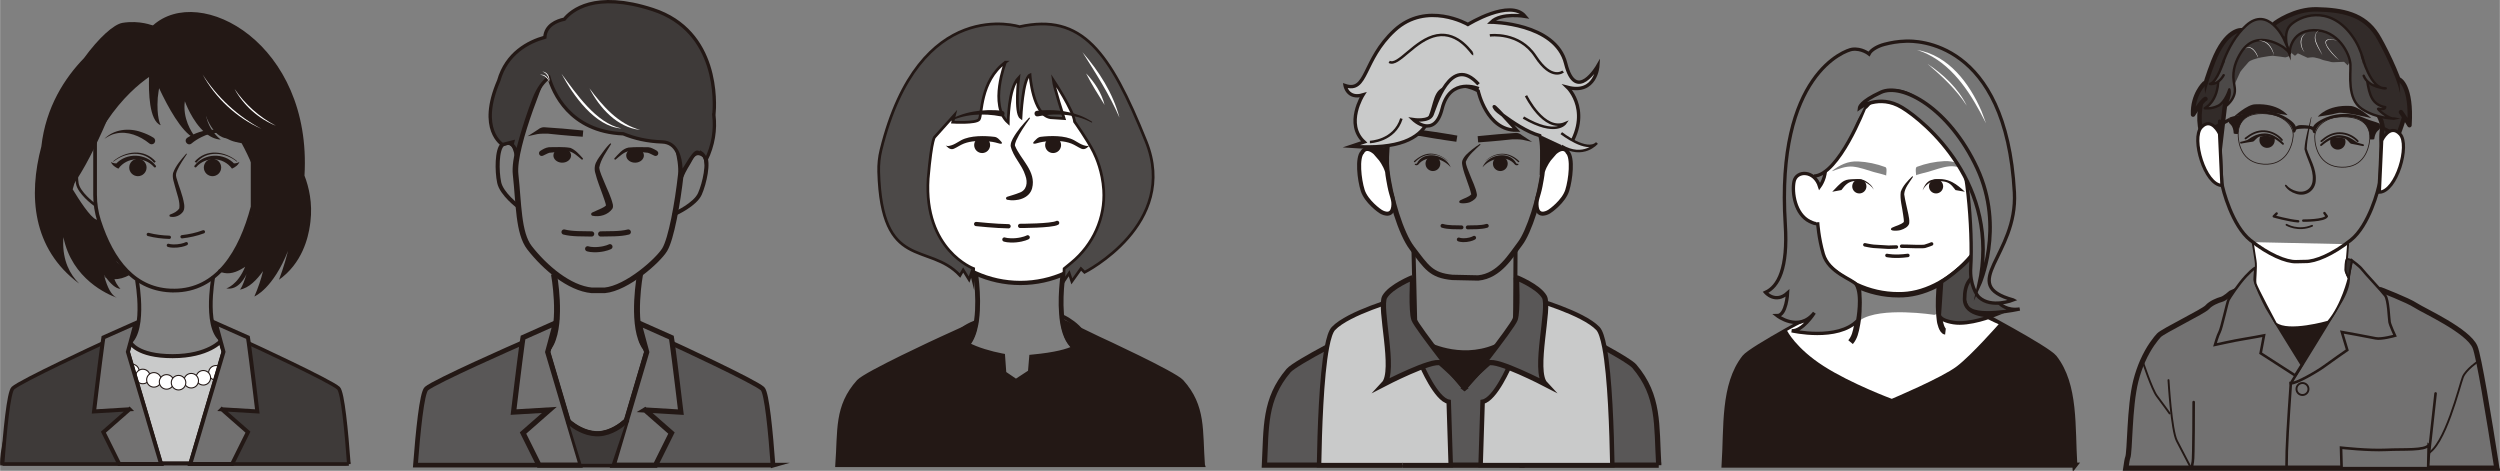 <?xml version="1.0" encoding="UTF-8"?><svg id="_レイヤー_2" xmlns="http://www.w3.org/2000/svg" width="263.08mm" height="49.54mm" viewBox="0 0 745.73 140.44"><rect x="0" y="0" width="745.73" height="140.44" fill="#808080" stroke="none"/><defs><style>.cls-1,.cls-2,.cls-3,.cls-4,.cls-5,.cls-6,.cls-7,.cls-8,.cls-9,.cls-10,.cls-11,.cls-12,.cls-13,.cls-14,.cls-15,.cls-16,.cls-17,.cls-18,.cls-19,.cls-20,.cls-21,.cls-22,.cls-23,.cls-24,.cls-25,.cls-26,.cls-27,.cls-28,.cls-29,.cls-30,.cls-31,.cls-32,.cls-33,.cls-34,.cls-35,.cls-36,.cls-37,.cls-38,.cls-39,.cls-40,.cls-41,.cls-42,.cls-43,.cls-44,.cls-45,.cls-46,.cls-47,.cls-48,.cls-49,.cls-50,.cls-51,.cls-52,.cls-53,.cls-54,.cls-55,.cls-56,.cls-57,.cls-58{stroke:#231815;}.cls-1,.cls-2,.cls-3,.cls-5,.cls-7,.cls-8,.cls-11,.cls-14,.cls-15,.cls-16,.cls-17,.cls-18,.cls-19,.cls-24,.cls-25,.cls-27,.cls-33,.cls-36,.cls-38,.cls-39,.cls-42,.cls-45,.cls-46,.cls-48,.cls-51,.cls-55,.cls-58{stroke-linecap:round;}.cls-1,.cls-3,.cls-4,.cls-5,.cls-6,.cls-7,.cls-9,.cls-10,.cls-11,.cls-12,.cls-13,.cls-15,.cls-16,.cls-17,.cls-18,.cls-19,.cls-20,.cls-21,.cls-22,.cls-23,.cls-24,.cls-26,.cls-27,.cls-28,.cls-29,.cls-30,.cls-31,.cls-32,.cls-33,.cls-34,.cls-35,.cls-37,.cls-38,.cls-39,.cls-40,.cls-41,.cls-42,.cls-43,.cls-44,.cls-45,.cls-46,.cls-47,.cls-49,.cls-50,.cls-51,.cls-52,.cls-53,.cls-54,.cls-55,.cls-56,.cls-57,.cls-58{stroke-miterlimit:10;}.cls-1,.cls-3,.cls-5,.cls-8,.cls-14,.cls-16,.cls-17,.cls-59,.cls-19,.cls-21,.cls-24,.cls-27,.cls-28,.cls-29,.cls-30,.cls-35,.cls-36,.cls-37,.cls-38,.cls-39,.cls-42,.cls-46,.cls-47,.cls-54,.cls-58{fill:none;}.cls-1,.cls-33{stroke-width:1.21px;}.cls-2,.cls-8,.cls-14,.cls-25,.cls-36,.cls-48{stroke-linejoin:round;}.cls-2,.cls-14,.cls-20{stroke-width:.73px;}.cls-2,.cls-20,.cls-22,.cls-53,.cls-56{fill:#4c4948;}.cls-3{stroke-width:1.16px;}.cls-4{stroke-width:1.21px;}.cls-4,.cls-9,.cls-13,.cls-32,.cls-43,.cls-44{fill:#c9caca;}.cls-5,.cls-8,.cls-25{stroke-width:.55px;}.cls-6{stroke-width:1.5px;}.cls-6,.cls-60,.cls-23,.cls-25{fill:#231815;}.cls-7{stroke-width:.95px;}.cls-7,.cls-12,.cls-18,.cls-61,.cls-31,.cls-33,.cls-45,.cls-51,.cls-52{fill:#fff;}.cls-62{fill:#848484;}.cls-62,.cls-63,.cls-60,.cls-59,.cls-64,.cls-61,.cls-65{stroke-width:0px;}.cls-9{stroke-width:1.34px;}.cls-63,.cls-10,.cls-40{fill:#3e3a39;}.cls-11{stroke-width:1.56px;}.cls-11,.cls-26,.cls-55,.cls-57{fill:#727171;}.cls-12{stroke-width:.31px;}.cls-13{stroke-width:.75px;}.cls-15{fill:#352f2d;}.cls-15,.cls-16,.cls-45{stroke-width:.58px;}.cls-17{stroke-width:1.55px;}.cls-64{fill:#3c3736;}.cls-18,.cls-19{stroke-width:1.27px;}.cls-21{stroke-width:1.11px;}.cls-22{stroke-width:.82px;}.cls-23{stroke-width:1.14px;}.cls-24{stroke-width:1.27px;}.cls-26{stroke-width:1.2px;}.cls-27{stroke-width:.98px;}.cls-28,.cls-43{stroke-width:1.67px;}.cls-29{stroke-width:1.6px;}.cls-30{stroke-width:.24px;}.cls-31{stroke-width:.32px;}.cls-34{stroke-width:1.4px;}.cls-34,.cls-49{fill:#595757;}.cls-35{stroke-width:1.44px;}.cls-36{stroke-width:1.01px;}.cls-37{stroke-width:1.77px;}.cls-38{stroke-width:.81px;}.cls-39{stroke-width:1.56px;}.cls-40{stroke-width:1.08px;}.cls-41,.cls-50,.cls-65{fill:#767676;}.cls-42,.cls-55{stroke-width:.78px;}.cls-44{stroke-width:1.01px;}.cls-46{stroke-width:1.04px;}.cls-47,.cls-57{stroke-width:1.55px;}.cls-48{fill:#322b29;stroke-width:1.33px;}.cls-49,.cls-54{stroke-width:1.57px;}.cls-50{stroke-width:1.07px;}.cls-51{stroke-width:1.62px;}.cls-52{stroke-width:.32px;}.cls-53{stroke-width:1.08px;}.cls-58{stroke-width:1.17px;}</style></defs><g id="_レイヤー_1-2"><polyline class="cls-49" points="418.38 138.76 432.76 138.76 441.66 138.76 454.03 138.76 454.03 108.84 450.76 107.88 445.19 106.24 437.64 114.74 436.08 114.74 429.75 107.28 423.7 107.97 418.38 108.58 417.61 108.67 418.32 138.76"/><path class="cls-49" d="m418.38,138.76v-46.57l-.22.11-5.04,2.44c-.37.16-9.41,4.6-17.3,8.83-5.5,2.94-10.43,5.79-11.46,7-7.25,8.55-6.61,16.82-7.19,28.19h41.15"/><path class="cls-49" d="m494.8,138.76h-40.77v-47.76l2.27,1.17,2.47,1.28c.41.19,11.5,5.63,19.84,10.2,4.41,2.42,8.05,4.6,8.93,5.63,7.53,8.87,6.55,17.44,7.26,29.49Z"/><path class="cls-9" d="m480.96,138.76h-39.3l.6-18.91c3.81-.7,8.12-10.93,8.12-10.93l.37-1.05,3.28-9.28,2.27-6.42,1.06-3.02s14.84,4.16,19.29,8.85c.79.83,1.43,2.86,1.96,5.65,1.66,8.77,2.16,25.05,2.35,35.11Z"/><path class="cls-9" d="m418.38,138.76h14.37l-.6-18.91c-3.81-.7-8.12-10.93-8.12-10.93l-.34-.95-5.31-15.05-.22-.62-1.11-3.15s-14.85,4.16-19.29,8.85c-.78.82-1.42,2.82-1.94,5.57-1.67,8.75-2.18,25.1-2.36,35.19h24.86"/><path class="cls-58" d="m430.29,67.37c1.75.53,3.87.4,5.67.46"/><path class="cls-58" d="m443.5,67.37c-1.75.53-3.87.4-5.67.46"/><path class="cls-60" d="m441.54,43.21c-1.57,1.53-3.51,3.03-4.29,5.04,0,1.16.73,2.5,1.13,3.65.73,2,1.83,3.92,2.19,6.17.04,1.04-1.14,1.8-1.94,2.17-.55.41-4.31.86-3.13-.44,1.22-.66,2.55-.93,3.45-1.89,0,0,.05-.07,0,.02-.04.04-.06.16-.06.16-.53-2.6-2.03-5.61-2.63-8.45-.08-.48-.24-.98-.07-1.66.55-1.49,1.77-2.4,2.9-3.36.74-.59,1.5-1.14,2.3-1.64.14-.09.3.11.17.23h0Z"/><path class="cls-3" d="m435.15,71.44s.77.34,2.29.17c1.52-.17,2.29-.68,2.29-.68"/><path class="cls-60" d="m427.97,39.35l-3.39-.48-1.69-.24c-.73-.15-1.55.12-2.1.51l.08-.03-3.46,1.82,3.03-.43c.31-.02.62-.04.9-.04.59,0,1.5.06,2.33.12l.62.11,3.37.58c2.25.36,4.5.71,6.76,1.02l.3-1.84c-2.25-.4-4.5-.75-6.75-1.1Z"/><path class="cls-60" d="m447.19,40.02l3.22-.24,1.61-.12c.7-.1,1.45.23,1.95.66l-.07-.04,3.13,2.06-2.82-.64c-.29-.04-.58-.08-.84-.1-.56-.05-1.41-.05-2.2-.04l-.59.06-3.21.33c-2.14.2-4.29.39-6.44.53l-.15-1.86c2.14-.23,4.28-.43,6.43-.61Z"/><path class="cls-29" d="m417.58,18.81s-4.84,23.33-3.93,31.7c.91,8.37,4.28,19.23,7.52,23.47,4.38,5.74,5.67,8.15,12.04,8.77l7.73.17c6.37-.62,9.76-6.7,12.5-10.25,2.6-3.37,6.04-13.78,6.95-22.15.91-8.37-2.34-31.7-2.34-31.7"/><path class="cls-60" d="m426.92,11.83s.03-.05.06-.07c0,.03,0,.05,0,.07h-.05Z"/><path class="cls-60" d="m462.3,50.77c-.2.49-.32.77-.32.77,0,0,.02-.27.03-.73.06.06.16.05.29-.04Z"/><path class="cls-60" d="m411.82,41.83c-.07.27-.1.42-.1.42l-.49.06c-.15-.09-.31-.16-.49-.21l1.07-.27Z"/><path class="cls-60" d="m462.01,50.81c-.13-.14-.12-.63-.02-1.28.02.5.02.94.02,1.28Z"/><path class="cls-60" d="m410.74,42.11l1.07-.27c-.07.27-.1.42-.1.42l-.49.06-2.45.3,1.96-.51Z"/><path class="cls-60" d="m426.98,11.76s0,.05,0,.07h-.05s.03-.05.06-.07Z"/><path class="cls-60" d="m426.98,11.76s0,.05,0,.07h-.05s.03-.05.06-.07Z"/><path class="cls-60" d="m449.75,48.82c0,1.22-.99,2.21-2.21,2.21s-2.21-.99-2.21-2.21.99-2.21,2.21-2.21,2.21.99,2.21,2.21Z"/><path class="cls-60" d="m442.23,49.91c1.51-3.87,8.05-5.16,10.08-1.16,0,0-.02-.02-.02-.02.09.11.27.18.42.14.19-.08.34.21.16.32-.13.08-.3.13-.47.12-.18-.02-.34-.08-.48-.2-2.49-3.11-7.37-1.96-9.69.81h0Z"/><path class="cls-60" d="m442.88,48.2c3.02-2.99,7.14-3.18,10.24-.17.23.15-.02.51-.24.34-3.13-3.15-6.77-2.87-10-.17h0Z"/><path class="cls-60" d="m425.22,48.82c0,1.22.99,2.21,2.21,2.21s2.21-.99,2.21-2.21-.99-2.21-2.21-2.21-2.21.99-2.21,2.21Z"/><path class="cls-60" d="m432.74,49.91c-2.32-2.77-7.2-3.92-9.69-.81-.15.13-.31.18-.48.2-.17.02-.34-.03-.47-.12-.17-.1-.05-.38.14-.32.09.03.18.03.25,0,.04,0,.23-.16.17-.11,2.03-4,8.57-2.71,10.08,1.16h0Z"/><path class="cls-60" d="m432.05,48.24c-3.11-2.88-7.07-2.87-9.97.13-.22.17-.48-.19-.24-.34,1.52-1.35,3.45-2.43,5.54-2.17,1.73.19,3.66,1.17,4.67,2.38h0Z"/><path class="cls-43" d="m460.87,40.88c-.29-.83-.6-1.46-.9-1.94"/><path class="cls-43" d="m460.87,40.88l-.9-1.94c.3.48.61,1.11.9,1.94Z"/><path class="cls-44" d="m448.29,34.35c2.87,2.06,7.06,4.99,11.05,6.12.71,1.99.6,5.91.47,10.73l6.69-5.21c9.25-12.14,1.07-19.95,1.07-19.95,8.54,2.25,9.07-6.42,9.07-6.42,0,0-6.58,11.46-9.6-.69s-22.24-12.32-22.24-12.32c3.02-2.95,10.14-1.74,10.14-1.74-4.45-5.38-17.07,2.43-17.07,2.43,0,0-12.28-7.11-21.88,1.74-9.6,8.85-8.01,18.73-14.76,16.48,0,0,.71,4.16,5.34,2.78,0,0-5.51,8.67.35,14.05l-3.87,1.3c29.35,2.08,21.74-14.45,27.48-17.04,5.74-2.61,10.41.52,10.41.52,0,0,2.54,11.84,11.47,11.71,0,0-2.22-2.48-4.11-4.49-1.92-2.04-3.48-3.61-2.03-1.63.15.2.9.81,2.03,1.63"/><path class="cls-13" d="m455.21,28.56s5.33,10.93,11.71,8.2c0,0-2.73,4.03-12.49-1.69"/><path class="cls-32" d="m441.11,26.44s-8.52-3.71-10.93,5.99c-2.29,9.22-8.59,3.25-8.59,3.25,0,0,4.68.72,5.59-1.5.91-2.21,5.53-18.41,13.86-9.04"/><path class="cls-13" d="m444.41,10.56s8.76-1.21,13.62,6.25c4.86,7.46,8.24,4.51,8.24,4.51"/><path class="cls-13" d="m439.46,16.2c-.26,0-4.25-6.85-10.84-5.64-6.59,1.21-11.54,9.45-14.23,7.89"/><path class="cls-13" d="m408.63,42.36s7.33-.22,9.41-6.99"/><path class="cls-33" d="m460.22,51.2c.58-2,1.97-3.77,1.97-3.77l1.65-1.91c2.82-2.39,3.79-.09,3.79-.09,1.59,1.61.92,8.07-.13,11.38-1.05,3.31-5.12,6.19-5.39,6.32,0,0-3.28,2.12-3.73-1.47-.26-2.08.52-2.95,1.13-6.07.61-3.12.72-4.38.72-4.38Z"/><path class="cls-33" d="m413.77,51.2c-.58-2-1.97-3.77-1.97-3.77l-1.65-1.91c-2.82-2.39-3.79-.09-3.79-.09-1.59,1.61-.92,8.07.13,11.38,1.05,3.31,5.12,6.19,5.39,6.32,0,0,3.28,2.12,3.73-1.47.26-2.08-.52-2.95-1.13-6.07-.61-3.12-.72-4.38-.72-4.38Z"/><line class="cls-1" x1="451.95" y1="97.39" x2="452.08" y2="74.62"/><line class="cls-1" x1="421.64" y1="74.62" x2="422.16" y2="97"/><path class="cls-49" d="m452.34,82.82s6.51,2.6,8.33,5.72-3.38,22.12.26,26.02c0,0-14.57-7.55-16.91-6.25,0,0-5.98,5.07-7.68,7.94,0,0,14.7-18.48,15.61-20.95.91-2.47.39-12.49.39-12.49Z"/><path class="cls-49" d="m421.39,82.82s-6.51,2.6-8.33,5.72,3.38,22.12-.26,26.02c0,0,14.57-7.55,16.91-6.25,0,0,5.98,5.07,7.68,7.94,0,0-14.7-18.48-15.61-20.95-.91-2.47-.39-12.49-.39-12.49Z"/><line class="cls-54" x1="418.38" y1="138.76" x2="418.32" y2="138.76"/><path class="cls-60" d="m413.53,44.13l.26,8.15s-1.63-6.25-4.94-8.07c-1.66-.91.61-.17,1.99-.35,1.39-.17,2.69.26,2.69.26Z"/><path class="cls-60" d="m459.76,40.47l8.07,3.75-.89.37s-3.32.04-4.9,2.84c-1.58,2.8-1.8,2.71-1.8,2.71l-.48-9.67Z"/><path class="cls-60" d="m426.52,102.2s10.6,5.4,21.21-.33l-10.6,13.53-10.6-13.21Z"/><path class="cls-13" d="m465.73,39.72s7.67,5.98,10.63,2.94c0,0-3.97,4.8-10.62.83"/><path class="cls-39" d="m168.24,69.22c2.54.65,5.61.49,8.22.57"/><path class="cls-39" d="m187.39,69.22c-2.54.65-5.61.49-8.22.57"/><path class="cls-60" d="m192.05,46.26c.08,1.19-1.04,2.21-2.49,2.27-1.46.06-2.7-.85-2.78-2.04-.08-1.19,1.04-2.21,2.49-2.27,1.46-.06,2.7.85,2.78,2.04Z"/><path class="cls-60" d="m183.29,47.21c1.18-1.26,2.39-2.86,4.18-3.19,1.98-.2,3.93-.12,5.91-.1.49.04.78.18,1.07.28.77.41,2.37.86,1.77,1.97-.23.34-.68.45-1.04.28l-1.41-.68c-.22-.1-.45-.18-.51-.19-1.88-.2-3.83-.43-5.71-.45-1.42.16-2.76,1.51-3.87,2.41-.21.26-.62-.07-.4-.33h0Z"/><path class="cls-60" d="m165.06,46.26c-.08,1.19,1.04,2.21,2.49,2.27,1.46.06,2.7-.85,2.78-2.04.08-1.19-1.04-2.21-2.49-2.27-1.46-.06-2.7.85-2.78,2.04Z"/><path class="cls-60" d="m173.43,47.54c-1.1-.9-2.45-2.24-3.87-2.41-1.88.03-3.82.25-5.71.45-.06,0-.29.08-.51.19l-1.41.68c-.41.2-.9.03-1.09-.38-.18-.37-.05-.81.28-1.04.84-.52,1.54-.98,2.62-1.12,2.14.02,4.28-.18,6.41.21,1.52.63,2.6,1.9,3.67,3.09.22.26-.18.59-.4.33h0Z"/><path class="cls-60" d="m182.25,43.01c-1.33,2.23-3.07,4.49-3.52,6.99.17,1.42.97,2.96,1.51,4.34.86,2.17,2.01,4.27,2.57,6.75.04.26.08.79-.16,1.17-1.31,1.87-3.8,2.55-5.93,2.11-.27-.06-.45-.32-.39-.6.03-.16.14-.28.27-.35.98-.49,1.99-.86,2.85-1.29.52-.25.96-.5,1.32-.87.06-.03.17-.28,0,.14-.12-.79-.65-2.26-1.04-3.33-.67-1.87-1.66-4.37-2.13-6.3-.39-1.13-.3-2.61.37-3.65.13-.56,4.45-6.59,4.29-5.13h0Z"/><path class="cls-17" d="m175.28,74.22s1.12.42,3.32.21c2.2-.21,3.32-.83,3.32-.83"/><path class="cls-1" d="m154.77,61.73c-.26-.15-5.17-3.87-5.89-7.27-.72-3.4-.74-9.89,1-11.33,0,0,2.82-1.85,3.81,1.61l.41,1.34"/><path class="cls-1" d="m201.25,63.77c.28-.09,6.08-2.75,7.5-5.92,1.41-3.17,2.79-9.51,1.39-11.29,0,0-2.37-2.4-4.06.78l-.68,1.22s-1.36,2.13-2.16,4.05"/><path class="cls-37" d="m160.74,105.98c1.27-.43,2.26-1.29,3.02-2.43h0c.22-.33.42-.67.6-1.04,3.42-6.88.86-20.74.86-20.74"/><path class="cls-37" d="m195.39,105.98c-1.15-.39-2.07-1.13-2.79-2.11-.31-.41-.59-.86-.83-1.35-3.42-6.88-.86-20.74-.86-20.74"/><path class="cls-60" d="m167.41,38.33l-3.29-.24-1.64-.12c-.71-.1-1.48.23-1.99.66l.07-.04-3.2,2.06,2.88-.64c.3-.04.6-.08.86-.1.57-.05,1.44-.05,2.25-.04l.6.06,3.28.33c2.19.2,4.38.39,6.57.53l.16-1.86c-2.19-.23-4.37-.43-6.56-.61Z"/><path class="cls-60" d="m191.99,37.72l3.32-.24,1.66-.12c.72-.1,1.5.23,2.01.66l-.07-.04,3.23,2.06-2.92-.64c-.3-.04-.6-.08-.87-.1-.57-.05-1.46-.05-2.27-.04l-.61.06-3.32.33c-2.21.2-4.43.39-6.64.53l-.16-1.86c2.21-.23,4.42-.43,6.64-.61Z"/><path class="cls-28" d="m163.38,19.41s-10.56,24-9.6,32.64c.96,8.64.75,17.5,4.16,21.87,4.62,5.93,11.84,12.06,18.56,12.7h3.85c6.72-.64,16-8.96,17.92-12.16s3.84-13.76,4.8-22.4c.96-8.64-9.6-32.64-9.6-32.64"/><path class="cls-60" d="m168.02,12.35s.03-.05.06-.07c0,.03,0,.05,0,.07h-.05Z"/><path class="cls-60" d="m203.4,51.29c-.2.49-.32.77-.32.77,0,0,.02-.27.03-.73.06.06.16.05.29-.04Z"/><path class="cls-60" d="m152.92,42.35c-.07.27-.1.42-.1.42l-.49.06c-.15-.09-.31-.16-.49-.21l1.07-.27Z"/><path class="cls-60" d="m203.11,51.33c-.13-.14-.12-.63-.02-1.28.02.5.02.94.02,1.28Z"/><path class="cls-60" d="m151.85,42.62l1.07-.27c-.07.27-.1.42-.1.42l-.49.06-2.45.3,1.96-.51Z"/><path class="cls-60" d="m168.09,12.28s0,.05,0,.07h-.05s.03-.05.06-.07Z"/><path class="cls-60" d="m168.09,12.28s0,.05,0,.07h-.05s.03-.05.06-.07Z"/><path class="cls-10" d="m212.94,34.35c.34-3.63,1.5-25.04-18.19-31.48-17.43-5.7-24.39.34-26.42,2.85-2.32.49-5.58,1.82-5.83,5.39-4.95,1.39-11.44,4.77-13.76,12.97-6.31,14.62,1.14,19.05,1.14,19.05l1.96-.51,1.07-.27c-.07.27-.1.42-.1.42l-.49.06c1.51.86,1.77,3.24,1.77,3.24,0,0,1.92-8.11,5.23-16.64,1.26-3.25,2.88-5.18,4.41-6.32,1.21,4.23,6.07,16.16,22.18,16.81,3.29,1.36,7.13,2.27,11.6,2.42,4.51.15,5.42,4.91,5.57,7.71.02.5.02.94.02,1.28.06.06.16.05.29-.04.27-.2.7-.77,1.35-1.88,3.76-6.4,3.36-3.04,4.08-3.76.05-.05.1-.1.15-.16,1.25.71,1.56,2.4,1.56,2.4,2.28-4.7,2.9-9.26,2.4-13.54Zm-44.86-22h-.05s.03-.05.06-.07c0,.03,0,.05,0,.07Z"/><path class="cls-34" d="m230.61,138.76h-106.71c.76-9.91,1.92-21.6,3.27-22.81,2.38-2.13,27.56-13.22,28.11-13.44h9.08c-.18.37-.38.71-.6,1.03h0s-.4,1.48-.4,1.48l3.49,11.78.32,1.08,2.29,7.73s.18.22.52.55c.02.02.04.03.05.05,1.28,1.02,4.18,3.02,7.66,3.18.15,0,.3,0,.45,0s.31,0,.45,0c3.73-.2,6.82-2.64,7.91-3.63l.04-.04c.18-.2.28-.33.31-.37h0s2.21-7.47,2.21-7.47l.32-1.07,3.49-11.78-.31-1.16c-.31-.41-.59-.86-.83-1.35h8.96c.52.22,24.5,11.32,26.76,13.44,1.28,1.21,2.39,12.9,3.12,22.81Z"/><path class="cls-61" d="m163.81,24.27c-.12-1.27-.76-2.53-2.06-2.91,1.44.02,2.32,1.6,2.06,2.91h0Z"/><path class="cls-61" d="m163.84,24.53c-.48-1.18-1.46-2.2-2.81-2.19,1.38-.39,2.68.87,2.81,2.19h0Z"/><path class="cls-61" d="m167.47,22.01c4.41,5.92,10.28,14.71,17.88,16.31-7.89-.54-14.42-9.89-17.88-16.31h0Z"/><path class="cls-61" d="m175.8,26.35c3.94,5.24,8.57,10.65,15.15,12.41-6.89-.71-12.11-6.59-15.15-12.41h0Z"/><path class="cls-57" d="m192.42,122.3l7.86,6.89c-.58,1.19-2.56,5.17-4.76,9.58h-12.61l3.94-13.31h0s.02-.11.02-.11l2.21-7.47.32-1.07,3.49-11.78-.31-1.16-.37-1.35-1.65-6.13,9.7,4.32c.06.35.16.98.27,1.81.78,5.6,2.55,20.43,2.55,20.43l-10.68-.64Z"/><path class="cls-57" d="m173.36,138.76h-12.6c-2.21-4.41-4.19-8.39-4.77-9.58l7.86-6.89-10.68.64s1.77-14.83,2.55-20.43c.11-.83.2-1.46.27-1.81l9.7-4.32-1.65,6.13-.28,1.03h0s-.4,1.48-.4,1.48l3.49,11.78.32,1.08,2.29,7.73.03.12h0s3.87,13.04,3.87,13.04Z"/><path class="cls-63" d="m186.88,125.35l-.03.11-4.34,12.91h-9.11l-3.89-12.63v-.02s-.04-.12-.04-.12c0,0,.18.22.52.55.02.02.04.03.05.05,1.09,1.03,3.72,3.04,7.66,3.18.15,0,.3,0,.45,0s.31,0,.45,0c4.25-.17,6.98-2.64,7.91-3.63l.04-.04c.18-.2.28-.33.31-.37Z"/><path class="cls-47" d="m186.96,125.34s-.03.04-.1.1h0s0,0,0,.02c-.06.06-.16.15-.28.26l-.04.04c-1.1.99-4.18,3.44-7.91,3.63-.15,0-.3,0-.45,0s-.31,0-.45,0c-3.48-.16-6.39-2.17-7.66-3.18-.02-.02-.03-.03-.05-.05-.22-.18-.38-.32-.49-.41,0,0,0,0,0,0h0c-.09-.08-.13-.13-.13-.13"/><polygon class="cls-63" points="165.76 13.16 173.44 15.59 169.06 9.78 165.76 13.16"/><path class="cls-6" d="m618.95,138.76h-104.65c.73-11.37-.37-23.95,6.08-32.16,2.08-2.64,23.29-13.87,23.8-14.12l4.8-2.51,5.08-2.66c-.02.15-.05.31-.07.45-.42,2.62-1.15,4.97-2.36,6.63,2.51,1.62,6.73,2.99,9.73,3.65l.41.09.36,5.76,3.29,2.58,3.98-2.99.36-4.99.46-.05c6.41-.68,9.96-1.82,11.91-2.95-1.98-1.76-3-5.05-3.47-8.74l3.76,2.08,2.43,1.35,4.2,2.33c.52.25,21.72,11.48,23.8,14.12,6.45,8.21,5.35,20.79,6.08,32.16Z"/><path class="cls-61" d="m596.2,96.74s-8.01,9.13-12.45,12.53c-4.43,3.4-19.43,9.71-19.43,9.71,0,0-12.14-4.51-20.38-9.8-8.24-5.29-10.84-10.5-10.84-10.5,0,0,7.53-4.55,14.75-5.9,3.23-.6,5.16,3.98,7.05,2.71,6.12-4.1,22.12-1.56,22.12-1.56,0,0,5.61-2.23,10.26-1.15,3.23.75,4.86,2.21,8.93,3.95Z"/><path class="cls-56" d="m596.59,90.62s1.99,2.17,5.9,1.56c0,0-13.7,3.04-15.79-.87s-1.56-9.11-1.56-9.11l3.9.69,7.55,7.72Z"/><path class="cls-37" d="m553.57,80.21s1.55,8.4.62,15.37c-.04.29-.08.58-.13.86-.02.13-.05.27-.07.39-.42,2.28-.76,3.8-1.96,5.24"/><path class="cls-37" d="m579.25,80.21s-1.32,7.17-.79,13.76h0c.03.42.08.84.13,1.25.02.23.05.47.09.7,0,0,.52,2.89,1.65,3.02"/><path class="cls-51" d="m597.29,51.85c0,20.27-16.37,36.34-30.96,36.08-17.81.06-32.97-16.33-32.97-36.6s13.73-35.04,32.7-35.04,31.23,15.3,31.23,35.56Z"/><path class="cls-53" d="m592.17,51.2s4.9,11.97,3.06,22.12-9.19,6.16-9.19,15.87c0,5.46,8.58,4.94,8.58,4.94,0,0-7.14,2.89-11.94,2.08-4.8-.81-4.17-2.54-4.17-2.54l.65-9.56s11.28-7.29,12.4-13.66c.54-3.09-2.45-17.17-2.45-17.17"/><path class="cls-41" d="m600.54,89.49s-6.51,2.59-10.2-.82c-.72-.67-2.79-3.86-2.47-8.85.7-11.09-1.17-34.28-4.98-38.81-3.82-4.54-10.24-13.19-16.83-13.88-6.59-.69-9.01,5.21-9.8,4.95-12.93.09-12.51,14.43-11.89,17.52.63,3.1-1.56,6.07-1.56,6.07-1.57-5.03-6.94-4.86-7.64-1.56-.69,3.29.3,9.82,4.69,11.96,2.05,1,2.34.61,2.34.26.02.17.3,4.71,1.69,9.45,1.65,5.64,8.8,7.55,9.84,9.11,1.9,3.12.44,10.68.44,10.68-5.97,6.26-19.7,3.11-19.7,3.11,3.19.16,6.55-5.04,6.75-5.36-4.69,5.88-11.1.85-11.1.85,2.78,0,3.12-6.77,3.12-6.77-3.64,3.29-6.59-.17-6.59-.17,3.82-1.74,6.74-7.11,5.9-20.3-2.86-44.84,18-51.96,19.95-52.22,2.84-.38,5.03,1.39,5.03,1.39.62-1.25,2.61-2.36,4.62-2.88,2.02-.52,3.92-.86,6.38-.94,2.83-.1,29.86-.52,32.37,45.11,1.04,18.88-17.17,27.41-.38,32.09Z"/><path class="cls-41" d="m541.08,52.54c7.46-.35,15.18-20.47,15.18-20.47"/><path class="cls-65" d="m540.4,48.58l2.88,1.35s13.76-15.23,14.34-22.85c.58-7.62-19.57,10.86-17.23,21.5Z"/><path class="cls-60" d="m579.65,55.59c0,1.17-.95,2.12-2.12,2.12s-2.12-.95-2.12-2.12.95-2.12,2.12-2.12,2.12.95,2.12,2.12Z"/><path class="cls-60" d="m582.42,54.37c-.91-.47-1.9-.8-3.05-.92-.62-.06-1.24-.05-1.87.02-.63.07-1.38.15-1.92.46-1.09.63-1.71,1.77-2.07,2.87.52-1.04,1.35-1.94,2.38-2.44,1.03-.54,2.52-.38,3.68-.25,1.93.2,2.61,1.12,3.77,2.6l2.78.49c-1.19-1.1-2.35-2.12-3.71-2.83Z"/><path class="cls-60" d="m552.52,55.59c0,1.17.95,2.12,2.12,2.12s2.12-.95,2.12-2.12-.95-2.12-2.12-2.12-2.12.95-2.12,2.12Z"/><path class="cls-60" d="m546.58,57.2l2.71-.5c1.11-1.48,1.98-2.48,3.82-2.69,1.11-.12,2.28-.18,3.26.35.99.5,2.04,1.2,2.54,2.23-.34-1.11-1.32-1.93-2.36-2.56-.52-.31-1.11-.5-1.72-.57-.6-.07-1.14-.05-1.79-.02-1.1.05-2.09.05-2.96.53-1.3.71-2.38,2.12-3.51,3.22Z"/><path class="cls-60" d="m570.61,52.83c-1.03,1.64-2.47,3.22-2.58,5.12.22,1.72.9,4.23,1.23,5.94.15.97.37,1.62.27,2.72-.25,1.09-1.54,1.7-2.5,2-.54.23-3.86.54-2.73-.64,1.27-.64,2.67-.85,3.69-1.8-.03.03-.09.14-.08.15.07-.56-.1-1.52-.19-2.17-.25-2.22-1.04-4.69-.72-6.93.65-1.86,2.05-3.24,3.4-4.59.12-.11.31.05.21.18h0Z"/><path class="cls-46" d="m556.29,73.03s1.63.36,2.62.45c.99.09,4.43.27,4.43.27l2.36-.07"/><path class="cls-46" d="m576.2,72.77s-1.22.51-2.02.71c-.68.17-4.97,0-4.97,0l-1.95-.03"/><path class="cls-46" d="m562.88,76.2s2.26.54,6.24,0"/><path class="cls-59" d="m552.64,47.42c.58-.05,1.14-.07,1.68-.07-.29-.02-.56-.03-.79-.03-.29,0-.59.03-.89.1Zm10.3,1.45c-.08-.03-.16-.06-.26-.1"/><path class="cls-62" d="m562.62,50.05c.29.53.03,1.85.02,2.33,0-.15-3.39-.98-3.66-1.05-2.01-.58-4.12-1.41-6.23-1.62-2.19-.23-4.37.75-6.39,1.39,2.38-1.87,4.84-3.1,7.93-2.94,2.77.14,5.51.72,8.11,1.69.09.03.16.1.21.2Z"/><path class="cls-62" d="m571.61,49.96c-.29.53-.03,1.85-.02,2.33,0-.15,3.39-.98,3.66-1.05,2.01-.58,4.12-1.41,6.23-1.62,2.19-.23,4.37.75,6.39,1.39-2.38-1.87-4.84-3.1-7.93-2.94-2.77.14-5.52.72-8.11,1.69-.09.03-.16.1-.21.2Z"/><path class="cls-50" d="m554.74,32.14s5.77-4.23,12.64-.07c6.87,4.16,29.55,23.03,22.99,52.95,0,0,7.76-16.91-.6-34.87-8.36-17.96-22.39-25.5-28.66-22.64s-6.37,4.62-6.37,4.62Z"/><path class="cls-61" d="m571.87,14.9c9.38,1.6,15.63,9.96,19.19,18.2.46,1.23.94,2.43,1.36,3.66-.63-1.14-1.2-2.3-1.81-3.45-4.23-7.81-9.92-15.62-18.75-18.41h0Z"/><path class="cls-61" d="m574.99,19.06c4.76,3.17,9.17,7.3,11.71,12.49-3.12-4.83-7.35-8.78-11.71-12.49h0Z"/><path class="cls-35" d="m290.67,79.33s1.62,8.76.64,16.03c-.04.3-.08.6-.13.9-.02.14-.05.28-.07.41-.44,2.38-1.2,4.52-2.46,6.02-.24.31-.52.59-.82.83-.54.46-1.15.82-1.84,1.05"/><path class="cls-35" d="m317.46,79.33s-1.38,7.48-.82,14.35h0c.03.44.08.87.13,1.31.02.24.06.49.1.73.49,3.35,1.55,6.35,3.62,7.95.34.28.73.51,1.13.69.17.08.34.15.52.21"/><ellipse class="cls-18" cx="304.37" cy="47.68" rx="34.37" ry="36.73"/><path class="cls-22" d="m299.92,18.54s-5.02,12.89.81,18.05c0,0,0-10.18,3.12-13.43,0,0-1.22,10.58.68,11.94,0,0,.54-11.8,2.71-12.75,0,0,.81,11.94,6.11,12.75l4.07.27s-2.99-9.23-3.26-11.53c0,0,6.11,9.23,6.38,12.48,0,0,3.93,5.5,5.7,9.09.82,1.67,2.61,5.75,2.97,11.24.54,8.34-3.16,16.39-9.61,21.7l-2.18,1.79-.14,3.8,1.63-2.44.81,2.44,2.71-3.8,1.09,1.09s28.32-14.32,18.32-39.08c-10.85-26.87-19.13-38.26-37.72-34.19,0,0-29.88-9.61-41.33,36.74-.53,2.14-.75,4.35-.69,6.55.84,29.84,14.82,20.84,24.25,30.93l.95-1.63,1.76,2.85.68-1.9.54,2.17.14-3.53s-14.93-5.56-13.57-26.87c1.09-12.62,2.04-12.48,2.04-12.48l5.83-6.51-.54,2.17s6.92.41,7.87-.81c.95-1.22.14-11.4,7.87-17.1Z"/><path class="cls-23" d="m358.86,138.76h-109.14c.76-10.33-.38-17.51,6.34-24.97,2.17-2.4,24.29-12.61,24.82-12.84l5-2.28,5.3-2.42c-.02.14-.05.28-.07.41-.44,2.38-1.2,4.52-2.46,6.02,2.62,1.48,7.02,2.72,10.14,3.31l.43.08.38,5.23,3.44,2.34,4.15-2.72.38-4.54.48-.05c6.68-.62,10.39-1.66,12.42-2.68-2.06-1.6-3.13-4.59-3.62-7.95l3.92,1.89,2.54,1.22,4.38,2.12c.54.23,22.65,10.44,24.82,12.84,6.72,7.46,5.58,14.64,6.34,24.97Z"/><path class="cls-60" d="m309.31,33.05c4.28-.48,8.61-.13,12.65,1.34,1.33.48,2.58,1.16,3.77,1.9.07.04.09.14.05.21-.04.07-.13.09-.2.05-1.23-.64-2.49-1.19-3.82-1.55-3.92-1.07-8.18-1.07-12.13-.29-1.15.26-1.5-1.49-.32-1.67h0Z"/><path class="cls-60" d="m298.58,34.72c-5.28-1.02-11.12-.76-15.94,1.83-1.24-.05,3.27-2.11,3.61-2.16,2.66-.99,5.5-1.44,8.34-1.53,1.43-.04,2.83,0,4.31.19.47.06.8.49.74.95-.06.51-.56.85-1.06.72h0Z"/><path class="cls-60" d="m307.19,35.34c-1.51,2.1-3.01,4.27-4.05,6.53-.23.54-.45,1.2-.4,1.56,1.64,4.13,6.43,7.66,5.13,12.71-.82,3.14-4.65,4.01-7.42,3.46-.25-.05-.41-.29-.36-.54.03-.17.16-.3.31-.35,1.22-.4,2.46-.72,3.53-1.17,2.34-.7,2.72-3.07,1.91-5.2-.95-3.17-3.64-5.49-4.39-8.8,0-.96.35-1.53.64-2.16,1.29-2.36,3.03-4.32,4.85-6.25.13-.14.36.05.24.21h0Z"/><path class="cls-60" d="m310.25,40.71h.03c-.05,0-.1,0-.08,0h.05Zm-1.83,2.15c.3.05.66-.07.95-.15,2.15-.64,4.52-.76,6.75-.61,1.17.08,2.34.3,3.44.72,1.06.41,1.97,1.09,3.01,1.55,1.2.53,2.21-.79,2.42-1.03-.55.48-1.79,0-2.35-.25-.79-.35-1.5-.85-2.26-1.26-2.76-1.49-7.12-1.36-9.9-1.02-.95.11-1.36.76-1.8,1.16-.2.18-.83.8-.27.89Z"/><path class="cls-60" d="m320.78,97.61c-1.06-.95-2.28-1.74-2.99-2.13l-.02-.02s-.35-.21-1-.48c.02.24.06.49.1.73.49,3.35,1.55,6.35,3.62,7.95,1.67-.85,2.21-1.7,2.34-2.33.25-1.24-.78-2.6-2.04-3.73Zm-34.34,2.77c.07.79.93,1.58,2.22,2.3,1.26-1.5,2.02-3.64,2.46-6.02-4.17,1.71-4.73,3.06-4.68,3.72Zm30.19-6.71h0c1.01.4,1.59.73,1.71.81.29.16,3.54,1.99,4.97,4.35.53.86.81,1.8.61,2.74-.22,1.05-.99,1.98-2.32,2.78-2.42,1.45-6.72,2.47-12.98,3.08l-.34,4.15-5.26,3.44-4.52-3.08-.35-4.9c-1.73-.35-7.09-1.56-10.32-3.52-1.43-.87-2.44-1.88-2.54-3.04-.06-.62.14-1.22.59-1.81.86-1.14,2.66-2.24,5.43-3.31-.04.3-.08.6-.13.9-.02.14-.05.28-.07.41-.44,2.38-1.2,4.52-2.46,6.02,2.62,1.48,7.02,2.72,10.14,3.31l.43.08.38,5.23,3.44,2.34,4.15-2.72.38-4.54.48-.05c6.68-.62,10.39-1.66,12.42-2.68-2.06-1.6-3.13-4.59-3.62-7.95-.04-.24-.07-.49-.1-.73l-.13-1.31Z"/><path class="cls-61" d="m322.88,15.56c4.91,5.65,9.13,12.24,11.04,19.54-2.92-6.8-7.08-13.29-11.04-19.54h0Z"/><path class="cls-61" d="m323.96,21.89c2.55,2.63,4.62,5.83,5.52,9.41-1.94-3.13-3.86-6.11-5.52-9.41h0Z"/><circle class="cls-60" cx="314.13" cy="43.28" r="2.38"/><path class="cls-60" d="m296.88,40.72s-.03,0-.08,0h.03s.05,0,.05,0Zm1.52,1.26c-.43-.4-.85-1.05-1.8-1.16-2.78-.34-7.14-.47-9.9,1.02-.76.41-1.47.91-2.26,1.26-.56.25-1.79.73-2.35.25.22.24,1.23,1.56,2.42,1.03,1.04-.46,1.95-1.14,3.01-1.55,1.1-.42,2.27-.64,3.44-.72,2.23-.15,4.61-.03,6.75.61.28.08.65.2.94.15.56-.09-.07-.71-.27-.89Z"/><circle class="cls-60" cx="292.96" cy="43.28" r="2.38"/><path class="cls-24" d="m291.17,66.83s5.86.62,9.67.67"/><path class="cls-24" d="m304.29,67.39s9.41,0,11.04-.9"/><path class="cls-19" d="m299.6,71.45s1.17.43,3.47.22c2.3-.22,3.47-.87,3.47-.87"/><path class="cls-21" d="m40.81,83.56s3.17,17.2-3.62,19.52"/><path class="cls-4" d="m103.34,138.23H.61s-.35-7.72,5.5-18.39c3.09-5.63,10.54-9.87,16.89-12.62,1.12-.48,2.19-.92,3.21-1.3,2.99-1.15,7.28-2.42,7.28-2.42l5.32-1.38s1.93,4.13,12.64,4.13,14.58-4.64,14.58-4.64l4.43,1.89s.4.1,1.09.31c1.28.38,3.6,1.11,6.37,2.18,1.19.46,2.46.98,3.76,1.56,6.18,2.76,13.18,6.88,16.14,12.29,5.85,10.66,5.5,18.39,5.5,18.39Z"/><path class="cls-12" d="m36.56,102.8c0,1.16-.94,2.1-2.1,2.1s-2.1-.94-2.1-2.1.94-2.1,2.1-2.1,2.1.94,2.1,2.1Z"/><path class="cls-12" d="m72.39,103.19c0,1.16-.94,2.1-2.1,2.1s-2.1-.94-2.1-2.1.94-2.1,2.1-2.1,2.1.94,2.1,2.1Z"/><path class="cls-21" d="m51.83,86.69h0c-11.66,0-18.43-8.87-22.3-20.82-.8-2.49-1.2-5.09-1.2-7.71v-18.27c0-13.8,10.52-24.98,23.5-24.98h0c12.98,0,23.5,11.19,23.5,24.98v21.82c-3.56,13.46-10.52,24.98-23.5,24.98Z"/><path class="cls-60" d="m50.49,11.82l-.25.07c.09-.05.18-.07.25-.07Z"/><path class="cls-60" d="m50.49,11.82l-.25.07c.09-.05.18-.07.25-.07Z"/><path class="cls-60" d="m50.49,11.82l-.25.07c.09-.05.18-.07.25-.07Z"/><path class="cls-60" d="m43.93,7.42c.13.03,2.81.37,2.81.37,0,0-1.24,1.31-1.37,1.31s-1.44-1.68-1.44-1.68Z"/><path class="cls-60" d="m35.33,88.99c-.18-.04-.35-.1-.52-.18.27.1.45.16.52.18Z"/><path class="cls-60" d="m44.49,42.77c-2.71-2.2-6.47-3.78-10.02-2.93-1.22.23-2.31.89-3.37,1.59,2.82-2.89,7.28-3.35,10.99-2.04,1.28.43,2.46.93,3.67,1.69.5.31.65.97.34,1.46-.34.56-1.13.67-1.62.22h0Z"/><path class="cls-60" d="m55.84,41.09c4.41-2.79,10.75-3.65,14.67.35-3.02-2.33-7.12-2.27-10.4-.56-1.08.53-2.16,1.2-3.01,1.93-1.16.93-2.5-.88-1.25-1.71h0Z"/><path class="cls-27" d="m54.27,70.63c2.15-.25,4.34-.71,6.37-1.48"/><path class="cls-27" d="m44.2,69.94c2.04.53,4.17.78,6.28.85"/><path class="cls-60" d="m65.95,49.97c0,1.43-1.16,2.59-2.59,2.59s-2.59-1.16-2.59-2.59,1.16-2.59,2.59-2.59,2.59,1.16,2.59,2.59Z"/><path class="cls-60" d="m58.01,49.42c2.84-3.77,8.77-3.98,11.93-.48,0,0-.69-.24-.69-.24.32.06.74.05,1.08,0,.37-.06.74-.17,1.07-.42-.35.96-1.3,1.63-2.23,2.03-2.54-3.53-7.79-3.75-10.66-.47-.27.32-.78-.11-.51-.43h0Z"/><path class="cls-60" d="m35.62,26.52c0,.4-8.44,22.78-15.68,30.96-7.24,8.18.94-17.96.94-17.96l14.74-13Z"/><path class="cls-60" d="m55.68,46.03c-1.02,1.5-2.03,3.03-2.77,4.63-.37.8-.6,1.45-.33,2.33.73,2.67,1.88,5.08,2.32,7.94.09.61.11,1.52-.29,2.16-.84,1.22-2.43,1.86-3.84,1.56-.36-.07-.35-.6,0-.67,1.09-.42,2.1-.9,2.69-1.84.26-2.03-.68-4.16-1.21-6.24-.33-1.38-.96-2.79-.66-4.27.79-2.24,2.41-4.02,3.91-5.76.1-.11.27.03.19.15h0Z"/><path class="cls-27" d="m50.19,73.19s.9.34,2.68.17c1.78-.17,2.68-.67,2.68-.67"/><path class="cls-60" d="m75.42,50.06s-.09,10.1.71,11.08c.8.98,5.9,5.63,5.99,5.36.09-.27,1.34-13.49.63-14.21s-7.33-2.23-7.33-2.23Z"/><path class="cls-38" d="m28.06,60.95c-.22-.13-4.6-3.47-5.04-6.24-.45-2.77-.09-8,1.56-9.07"/><path class="cls-60" d="m90.8,52.37C93.12,12.99,59.58-5.13,45.55,7.62c0,0,0,0,0,.02.03.04.12.16.26.34l-.42.02.15-.36v-.02s-3.85-1.63-9-.81c-2.65.43-7.07,4.44-11.53,10.54-5.67,5.85-11.4,14.55-12.71,26.35-3.9,14.65-2.7,30.46,11.18,40.83,0,0,.02,0,.02-.02-2.64-2.65-4.87-6.7-4.67-12.75,0-.33.02-.66.05-1,2.55,12.54,13.3,17.11,15.9,18.04-1.66-.75-2.81-3.2-3.62-6.12-.06-.22-.12-.46-.19-.7.2.29.41.58.64.88,1.23,1.61,2.86,3.3,4.3,3.3,0,0-1.06-.92-1.81-2.86,1.34,0,2.87-.36,4.58-1.3l-3.93-3.96c.18-.14.32-.27.4-.38.16-.19.15-.32-.1-.35-.06,0-.13-.05-.21-.11h0c-.4-.33-.99-1.36-1.62-2.63,0,0,0-.02-.02-.03-1.34-2.7-2.86-6.51-3.17-7.33.05-.47-.08-.9-.48-1.25-.21-.19-.5-.35-.88-.48-1.76-.61-5.24-6.05-7.02-9,.19-.68.39-1.35.59-2.03h0c.19-.64.39-1.28.59-1.92v-.02c.43-1.34.88-2.66,1.35-4,.88-.63,2-2.2,3.42-5.07.23-.47.47-.94.71-1.4,1.09-2.09,2.23-3.98,3.36-5.7,0,0,0-.02.02-.02,4.84-7.25,9.85-11.37,12.74-13.36-.15,4.37,0,13.09,3.49,14.4-.12-.14-1.3-2.45-.89-8.22.07-.95.4-2.83.4-2.83,2.66,5.67,6.65,12.94,10.29,14.79.33.18.64.3.96.37,0,0-.2-.22-.5-.62-1.14-1.5-3.77-5.57-3.07-10.64,0,0,2.17,6.13,6.09,9.41,1.34,1.13,2.9,1.93,4.63,2.03,0,0-1.2-.87-2.36-2.46-.75-1.03-1.49-2.37-1.86-3.97v-.02c-.16-.67-.25-1.38-.25-2.13,0,0,1.07,3.36,3.61,6.09.73.79,1.58,1.52,2.58,2.11,0,0,0,0,.02,0,.81.48,1.72.86,2.73,1.09.63.14,1.22.26,1.75.37,1.15,2.11,2.25,4.38,3.25,6.79.08.18.16.36.23.55,1.57,3.87,2.84,8.07,3.55,12.52l-3.59-10.94-.08,1.64v.03l-.1,2.05-.36,7.66v.02l-.05,1.06s.02.12.05.33h0c-.37.85-.77,1.89-1.15,3.07-.34,1.02-1.1,2.53-2.02,4.16,0,.02-.02.04-.03.05,0,0,0,.02,0,.02-1.42,2.55-3.2,5.36-4.21,6.95,0,0,0,.02-.02.02-.5.78-.81,1.25-.81,1.25,0,0-.12.02-.29.06h0c-.63.14-1.99.52-.97,1.01.27.13.72.26,1.4.4,2.23.47,4.59-.71,6.25-1.86-2.27,5.55-5.62,6.47-5.62,6.47,3.78.68,5.83-3.81,6.05-4.33-1.41,4.51-2.04,4.69-2.04,4.69,2.74-.41,5.22-3.07,6.95-5.53-.61,2.5-1.47,5.03-2.59,7.58.19-.08,5.56-2.34,10.04-13.59-1.12,4.55-2.61,8.35-2.69,8.59.58-.41,1.39-1.02,2.27-1.87,5.89-5.6,6.82-13.16,7.1-15.41.68-5.55-.44-10.35-1.78-13.82Z"/><path class="cls-60" d="m31.63,82.86c-.15-.06-.3-.11-.45-.18-.06-.23-.12-.46-.19-.7.2.28.41.58.63.87Z"/><path class="cls-61" d="m60.41,22.23c4.35,6.8,10.43,12.42,17.56,16.22-7.4-3.31-13.66-9.12-17.56-16.22h0Z"/><path class="cls-61" d="m69.93,26.52c3.14,4.61,7.39,8.4,12.33,10.99-5.2-2.1-9.65-6.07-12.33-10.99h0Z"/><path class="cls-21" d="m63.59,82.59s-3.17,17.2,3.62,19.52"/><path class="cls-60" d="m60.68,32.41c.07.2,2.21,8.98,7.57,8.91,5.36-.07-7.57-8.91-7.57-8.91Z"/><path class="cls-60" d="m26.25,105.92c-1.02.39-2.09.82-3.21,1.3l3.17-1.84.04.54Z"/><polygon class="cls-60" points="51.34 138.23 51.34 138.76 14.86 138.76 14.87 138.23 51.34 138.23"/><path class="cls-60" d="m81.74,107.55c-1.3-.58-2.58-1.1-3.76-1.56l.04-.61,3.73,2.17Z"/><polygon class="cls-60" points="89.37 138.76 52.89 138.76 52.89 138.23 89.35 138.23 89.37 138.76"/><rect class="cls-60" x="51.34" y="138.23" width="1.55" height=".54"/><path class="cls-60" d="m58.04,48.22c3.4-3.93,9.03-3.23,12.7-.11,0,0-.09.12-.09.12-3.59-2.86-9.01-3.49-12.14.35,0,0-.46-.36-.46-.36h0Z"/><path class="cls-60" d="m38.51,49.97c0,1.43,1.16,2.59,2.59,2.59s2.59-1.16,2.59-2.59-1.16-2.59-2.59-2.59-2.59,1.16-2.59,2.59Z"/><path class="cls-60" d="m45.93,49.85c-2.87-3.28-8.11-3.06-10.65.47-.93-.4-1.88-1.07-2.23-2.03.33.25.7.36,1.07.42.34.05.76.06,1.08,0,0,0-.71.25-.69.23,3.16-3.5,9.09-3.28,11.93.48.27.33-.24.76-.52.43h0Z"/><path class="cls-60" d="m45.96,48.57c-3.14-3.83-8.55-3.21-12.14-.35,0,0-.09-.12-.09-.12,3.67-3.12,9.3-3.82,12.7.11,0,0-.46.36-.46.36h0Z"/><path class="cls-12" d="m37.12,105.38c0,1.16-.94,2.1-2.1,2.1s-2.1-.94-2.1-2.1.94-2.1,2.1-2.1,2.1.94,2.1,2.1Z"/><path class="cls-12" d="m38.78,108.31c0,1.16-.94,2.1-2.1,2.1s-2.1-.94-2.1-2.1.94-2.1,2.1-2.1,2.1.94,2.1,2.1Z"/><circle class="cls-52" cx="39.33" cy="110.81" r="2.17"/><circle class="cls-52" cx="42.56" cy="112.31" r="2.17"/><circle class="cls-52" cx="45.88" cy="113.32" r="2.17"/><circle class="cls-52" cx="49.66" cy="113.93" r="2.17"/><path class="cls-31" d="m67.21,105.77c0,1.2.97,2.17,2.17,2.17s2.17-.97,2.17-2.17-.97-2.17-2.17-2.17-2.17.97-2.17,2.17Z"/><path class="cls-31" d="m65.29,108.9c0,1.2.97,2.17,2.17,2.17s2.17-.97,2.17-2.17-.97-2.17-2.17-2.17-2.17.97-2.17,2.17Z"/><circle class="cls-52" cx="64.37" cy="111.22" r="2.17"/><circle class="cls-52" cx="60.62" cy="112.7" r="2.17"/><circle class="cls-52" cx="57.01" cy="113.57" r="2.17"/><circle class="cls-52" cx="53.23" cy="114.16" r="2.17"/><path class="cls-40" d="m104.03,138.42h-47.32l3.91-13.2h0s.02-.11.02-.11l2.2-7.4.32-1.06,3.46-11.69-.31-1.15c-.16-.2-.23-.61-.28-1.02v-.05c-.03-.14-.05-.28-.07-.42-.05-.3.19-.57.5-.54l7.74.67.18.02c.51.22,24.3,11.22,26.55,13.33,1.27,1.2,2.38,12.8,3.1,22.63Z"/><path class="cls-26" d="m66.15,122.09l7.79,6.83c-.57,1.18-2.54,5.13-4.72,9.5h-12.5l3.91-13.2h0s.02-.11.02-.11l2.2-7.4.32-1.06,3.46-11.69-.31-1.15-.28-1.02v-.05s-.09-.27-.09-.27l-1.64-6.08,9.62,4.28c.06.35.16.96.27,1.78v.02c.78,5.56,2.53,20.27,2.53,20.27l-10.59-.64Z"/><path class="cls-40" d="m.72,138.42h47.32l-3.91-13.2h0s-.02-.11-.02-.11l-2.2-7.4-.32-1.06-3.46-11.69.31-1.15c.16-.2.22-.61.28-1.02v-.05c.03-.14.05-.28.07-.42.05-.3-.19-.57-.5-.54l-7.74.67-.18.02c-.51.22-24.3,11.22-26.55,13.33-1.27,1.2-2.38,12.8-3.1,22.63Z"/><path class="cls-26" d="m38.6,122.09l-7.79,6.83c.57,1.18,2.54,5.13,4.72,9.5h12.5l-3.91-13.2h0s-.02-.11-.02-.11l-2.2-7.4-.32-1.06-3.46-11.69.31-1.15.28-1.02v-.05s.09-.27.09-.27l1.64-6.08-9.62,4.28c-.06.35-.16.96-.27,1.78v.02c-.78,5.56-2.53,20.27-2.53,20.27l10.59-.64Z"/><path class="cls-11" d="m744.83,139.66h-110.7c.24-1.67.44-2.83.58-3.14.69-1.64.44-15.01,2.41-22.87.57-2.24,1.28-4.21,2.02-5.91,1.88-4.24,4.02-6.8,4.88-7.72,1.21-1.29,13.37-7.16,14.41-8.37,1.04-1.21,3.2-2.07,4.23-2.34,1.04-.26,2.84-1.9,2.84-1.9l.82-.37h0l6.41-2.86.05-.02,6-2.67,21.3,3.36.3.05,9.67,1.53.14.02s8.11,3.11,10.44,4.66c2.34,1.56,15.62,7.5,17.69,12.42,1.14,2.71,4.09,20.58,6.5,36.1Z"/><path class="cls-60" d="m678.94,96.64s3.8,1.45,6.45,1.04,9.36-1.88,9.36-1.88l-7.96,12.88-7.85-12.04Z"/><path class="cls-55" d="m683.36,114.35s13.46-21.74,15.19-24.85,2.07-5.18,2.07-6.56.95-5.24.95-5.24c0,0,2.39,1.75,3.04,2.65s5.95,6.54,6.92,7.83,1.1,6.86,1.29,7.89,1.62,4.08,1.62,4.08c0,0-4.08,1.16-5.76.78s-10.09-1.88-10.09-1.88l1.62,5.37s-5.05,3.49-6.86,4.85-8.46,5.28-9.99,5.07Z"/><path class="cls-55" d="m686.64,108.83s-9.58-15.44-10.44-17-3.62-7.27-3.62-8.37.26-3.59.26-3.59c0,0-.61.1-2.85,2.49s-4.89,6.44-5.24,7.12-2.07,8.54-2.62,9.51-1.39,3.88-1.39,3.88c0,0,6.21-1.36,8.15-1.65s6.47-1.16,6.47-1.16l-1,5.31,10.29,6.63,2-3.17Z"/><path class="cls-45" d="m700.45,72.85s-.43,5.69-.6,7.16.78,2.93.78,2.93c0,0-1.9,8.11-6.13,13.03,0,0-11.91,3.45-15.62.52,0,0-5.78-10.78-6.04-11.91s.35-4.75,0-6.82-.86-5.52-.86-5.52"/><path class="cls-16" d="m739.23,107.79s-3.62,2.46-4.53,4.66-5.44,21.1-10.87,23.04"/><path class="cls-42" d="m724.1,139.66c.09-.75.18-1.63.29-2.6.06-.62.14-1.28.21-1.96.81-7.36,1.95-17.73,1.95-17.73"/><path class="cls-16" d="m646.87,113.4s.86,15.01,2.5,18.12,4.31,8.28,4.31,8.28"/><path class="cls-42" d="m653.83,139.66c.12-.99.22-1.71.29-1.93.26-.78.26-17.78.26-17.78"/><path class="cls-16" d="m639.1,107.62s2.85,8.63,4.31,10.53,3.8,5.18,3.8,5.18"/><path class="cls-42" d="m682.08,139.66c.02-2.34.05-4.15.08-5.12.17-5.87,1.21-20.19,1.21-20.19"/><path class="cls-55" d="m724.48,132.77l-.05,2.44-.04,1.86-.06,2.6h-25.82l-.17-6.12s8.16.91,13.46.65c5.31-.26,11.52.26,12.69-1.42Z"/><circle class="cls-16" cx="686.84" cy="116.05" r="1.79"/><path class="cls-64" d="m681.67,17.11s-3.23-.48-3.71-.48-6.13.65-7.26,1.94-.65.81-1.13,1.29-1.29,1.61-1.29,1.61c0,0-1.91,4.19-2.26,4.92-1.45,3.06-3.95,14.03-3.95,14.03,0,0,3.71-28.7,10.8-29.51,7.1-.81,9.92,3.79,10.24,4.92s-1.45,1.29-1.45,1.29Z"/><path class="cls-48" d="m668.65,9.01s-4.62-.47-8.47,9.43c-5.52,14.23-5.93,23.7,1.94,26.49l2.06-17.54,4.47-18.38Z"/><path class="cls-48" d="m678.78,6.82l-2.14,2.01,2.78,2.42,20.16,2.8,5.16,11.29s6.5,10.77,5.97,12.9-.08,5.4-.08,5.4l4.39-2.5s1.27-3.07,2.12-6.04-.64-7.84-.64-7.84c-.85-4.66-5.79-14.31-7.4-16.84-3.95-6.21-10.32-7.46-18.02-7.63-6.6-.15-12.29,4.03-12.29,4.03"/><path class="cls-64" d="m700.34,19.53l-1.09-1.09s-2.42.12-3.14.12-.97-.12-1.33-.24-1.94-.36-2.3-.6-1.81-.48-2.18-.6-1.94.12-1.94.12l-2.9-1.33-.85.73s-2.06-1.45-1.94-2.18.73-4.96,6.41-5.32c5.68-.36,8.71,2.18,9.19,3.14s2.78,4.72,2.78,5.44-.73,1.81-.73,1.81Z"/><path class="cls-30" d="m698.56,34.83c-4.82.06-8.06,3.02-8.06,5.99s1.33,8.91,8.06,9.07c6.73.16,8.01-5.78,8.27-7.64.27-1.86.64-7.53-8.27-7.42Z"/><path class="cls-60" d="m690.58,39.77s-.62.1-.72-.78.04-1.81,2.33-3.12,5.03-2.03,8.25-1.87,5.17,1.47,6.4,1.83,3.04.93,3.08,1.15.14,1.33-.1,1.59-.84.54-1.19,1.43-.32,1.35-.38,1.49-.76.16-1.27.1c0,0,.68-7.04-7.79-6.74s-8.61,4.91-8.61,4.91Z"/><path class="cls-30" d="m676.55,33.98c4.8.47,7.77,3.71,7.51,6.66s-2.09,8.76-8.81,8.34c-6.72-.42-7.48-6.45-7.58-8.32s.01-7.56,8.88-6.68Z"/><path class="cls-60" d="m684.08,39.58s.61.15.78-.71.12-1.81-2.05-3.31-4.84-2.45-8.06-2.57-5.28,1.02-6.54,1.27-3.11.67-3.17.88-.25,1.32-.04,1.59.79.61,1.07,1.53.2,1.37.25,1.52.74.22,1.26.21c0,0-.07-7.08,8.35-6.04,8.29,1.02,8.15,5.63,8.15,5.63Z"/><path class="cls-60" d="m684.59,38.96s.34-.45,1.06-.5,1.19-.11,1.8-.11,1.38.05,1.78.19.63.45.63.45l.32-1.06s-.34-.24-.9-.34-.95-.21-1.67-.24-1.56-.11-2.09.08-1.09.61-1.09.61l.16.93Z"/><path class="cls-25" d="m704.9,43.31c-.62-.13-3.14-.66-3.44-.68-.3-.01-.86-1.08-1.82-1.51-.18-.08-.36-.13-.55-.16-.93-.13-2.07-.47-3.96.46-.78.37-1.68.96-2.75,1.86.19-.19,1.3-1.29,2.78-2.02.83-.4,1.78-.7,2.75-.66.6.03,1.15.13,1.64.26,1.85.51,2.93,1.61,3.4,1.84.49.24,1.57.52,1.95.61Z"/><path class="cls-60" d="m699.67,42.2c.06,1.28-.91,2.37-2.18,2.43s-2.33-.93-2.39-2.21c0-.18,0-.35.03-.52,0-.06-.03-.43-.02-.48.82-.4,1.8-.38,2.75-.34.59.03,1.13.13,1.61.26.03.08.06.17.1.26.06.19.09.39.1.6Z"/><path class="cls-25" d="m668.51,42.56c.62-.11,3.15-.57,3.46-.57.3,0,.89-1.05,1.86-1.46.18-.07.36-.12.56-.14.93-.1,2.09-.4,3.95.58.77.4,1.65,1.01,2.69,1.94-.19-.2-1.26-1.33-2.71-2.1-.82-.43-1.75-.75-2.72-.74-.61,0-1.15.09-1.65.21-1.87.46-2.98,1.52-3.46,1.73-.5.22-1.58.47-1.97.56Z"/><path class="cls-60" d="m674,41.61c-.1,1.28.84,2.4,2.11,2.5s2.36-.86,2.46-2.14c.01-.18,0-.35-.02-.52,0-.06.02-.29.02-.35-.81-.43-1.77-.57-2.72-.56-.6,0-1.13.09-1.62.21-.03.08-.07.17-.11.26-.06.19-.11.39-.12.59Z"/><path class="cls-60" d="m689.51,35.02c-.48,3.09-1.28,6.29-1.39,9.39.97,3.03,2.89,5.92,2.7,9.27-.06,3.17-2.94,5.16-5.93,4.13-1.3-.39-2.51-1.17-3.25-2.33-.17-.26.21-.53.4-.29.77.94,1.9,1.54,3.06,1.83,2.53.68,4.67-.75,4.79-3.41.25-3.22-1.68-6.04-2.46-9.1.19-3.29,1.23-6.35,1.96-9.52.02-.08.14-.05.13.03h0Z"/><path class="cls-14" d="m685.55,66.02c-2.78-.21-7.27-1.48-7.27-1.48l.85-.85"/><path class="cls-14" d="m687.08,65.81s6.29.08,7.01-1.29l-.7-.96"/><path class="cls-8" d="m692.47,42.11c1.63-1.39,3.31-2.41,5.53-2.38,2,.02,3.97.91,5.32,2.39"/><path class="cls-8" d="m669.86,41.3c1.68-1.32,3.41-2.27,5.63-2.15,2,.11,3.93,1.08,5.21,2.61"/><path class="cls-36" d="m710.46,36.08c.11,1.23-.45,16.59-.67,18.49s-3.14,12.78-8.52,17.04c-5.38,4.26-10.65,6.5-13.68,6.39l-2.6.06c-3.03.11-8.29-2.13-13.68-6.39-5.38-4.26-8.29-15.13-8.52-17.04s-.78-17.26-.67-18.49"/><path class="cls-5" d="m682.08,67.06s3.45,2.06,7.62.3"/><path class="cls-20" d="m714.32,35.37s-5.38.09-9.82-2.93-3.2-10.26-3.36-13.27c-.16-3.02-3.65-10.33-10.96-10.17s-7.24,7.16-7.24,7.16c0,0-2.38-5.81.2-8.55s11.45-6.45,18.38,2.9c6.93,9.35,2.1,20,10,21.45,0,0,.17.86-2.04.46-.67-.12,3.16,3.3,4.85,2.95Z"/><path class="cls-61" d="m687.46,15.61c-1.44-1.66-1.79-4.54.42-5.72-2.01,1.37-1.63,3.93-.42,5.72h0Z"/><path class="cls-61" d="m692.76,16.46c-.99-2.06-3.48-4.97-1.48-7.11,0,0,.42-.31.42-.31-2.53,2.02.24,5.17,1.06,7.41h0Z"/><path class="cls-61" d="m697.74,17.94c-2.51-2.01-7.44-7.72-.42-5.83-.88-.16-1.78-.34-2.66-.24-2.75.52,2.27,5.17,3.08,6.06h0Z"/><path class="cls-2" d="m681.32,11.69c-.11-.32-4.77-9.96-11.23-4.13-6.46,5.83-8.37,15.99-8.37,15.99.03,6.74-4.02,8.74-4.02,8.74,0,0,1.81.32,3.99-.73s3.33-4.9,3.33-4.9c.6,2.5-1.6,5.44-1.6,5.44,1.33-.94,2.54-2.22,3.05-3.8.47-1.44.03-2.73-.15-4.16-.41-3.13.59-6.03,2.29-8.65,4.66-7.2,12.71-1.27,12.71-1.27l1.8,1.59-1.8-4.13Z"/><path class="cls-60" d="m691.42,34.81s2.7-3.59,9.69-3.21c2.36.06,6.26,3.64,6.26,3.64,0,0-8.3-2.03-10.06-1.51s-5.89,1.08-5.89,1.08Z"/><path class="cls-60" d="m682.38,34.33s-2.7-3.59-9.69-3.21c-2.36.06-6.26,3.64-6.26,3.64,0,0,8.3-2.03,10.06-1.51s5.89,1.08,5.89,1.08Z"/><path class="cls-61" d="m678.33,16.51c-.57-2.17-2.13-4.55-4.66-4.29,2.55-.52,4.34,2.04,4.66,4.29h0Z"/><path class="cls-61" d="m673.67,17.3c-.68-1.49-1.98-3.91-3.93-2.78,1.88-1.41,3.51,1.17,3.93,2.78h0Z"/><path class="cls-7" d="m710.5,41.86s2.42-5.12,5.44-1.85-1.06,17.16-6.16,17.33l.71-15.48Z"/><path class="cls-7" d="m662.08,39.85s-2.42-5.12-5.44-1.85,1.06,17.16,6.16,17.33l-.71-15.48Z"/><path class="cls-2" d="m704.57,16.65s2.58,10.18,7.1,9.7c0,0-5.12-.12-6.57-3.75"/><path class="cls-2" d="m663.39,18.02s-2,6.53-4.17,7.01c0,0,2.24.6,4.11-2.6"/><path class="cls-48" d="m657.56,24.87s-3.58,3.32-3.36,9.32c0,0,2.61-4.19,3.7-4.68"/><path class="cls-48" d="m715.8,23.79s3.71,1.81,2.96,13.56c0,0-1.65-2.7-2.54-3.91"/><path class="cls-15" d="m701.57,77.7s-1.23-.69-1.55-.3-.39,2.52-.39,3.11.99,2.44.99,2.44l.95-5.24Z"/><polygon class="cls-60" points="665.05 35.14 660.54 37.45 660.99 38.48 665.13 36.22 665.05 35.14"/><polygon class="cls-60" points="710.62 37.51 713.08 38.8 712.11 39.84 710.7 38.24 710.62 37.51"/></g></svg>
